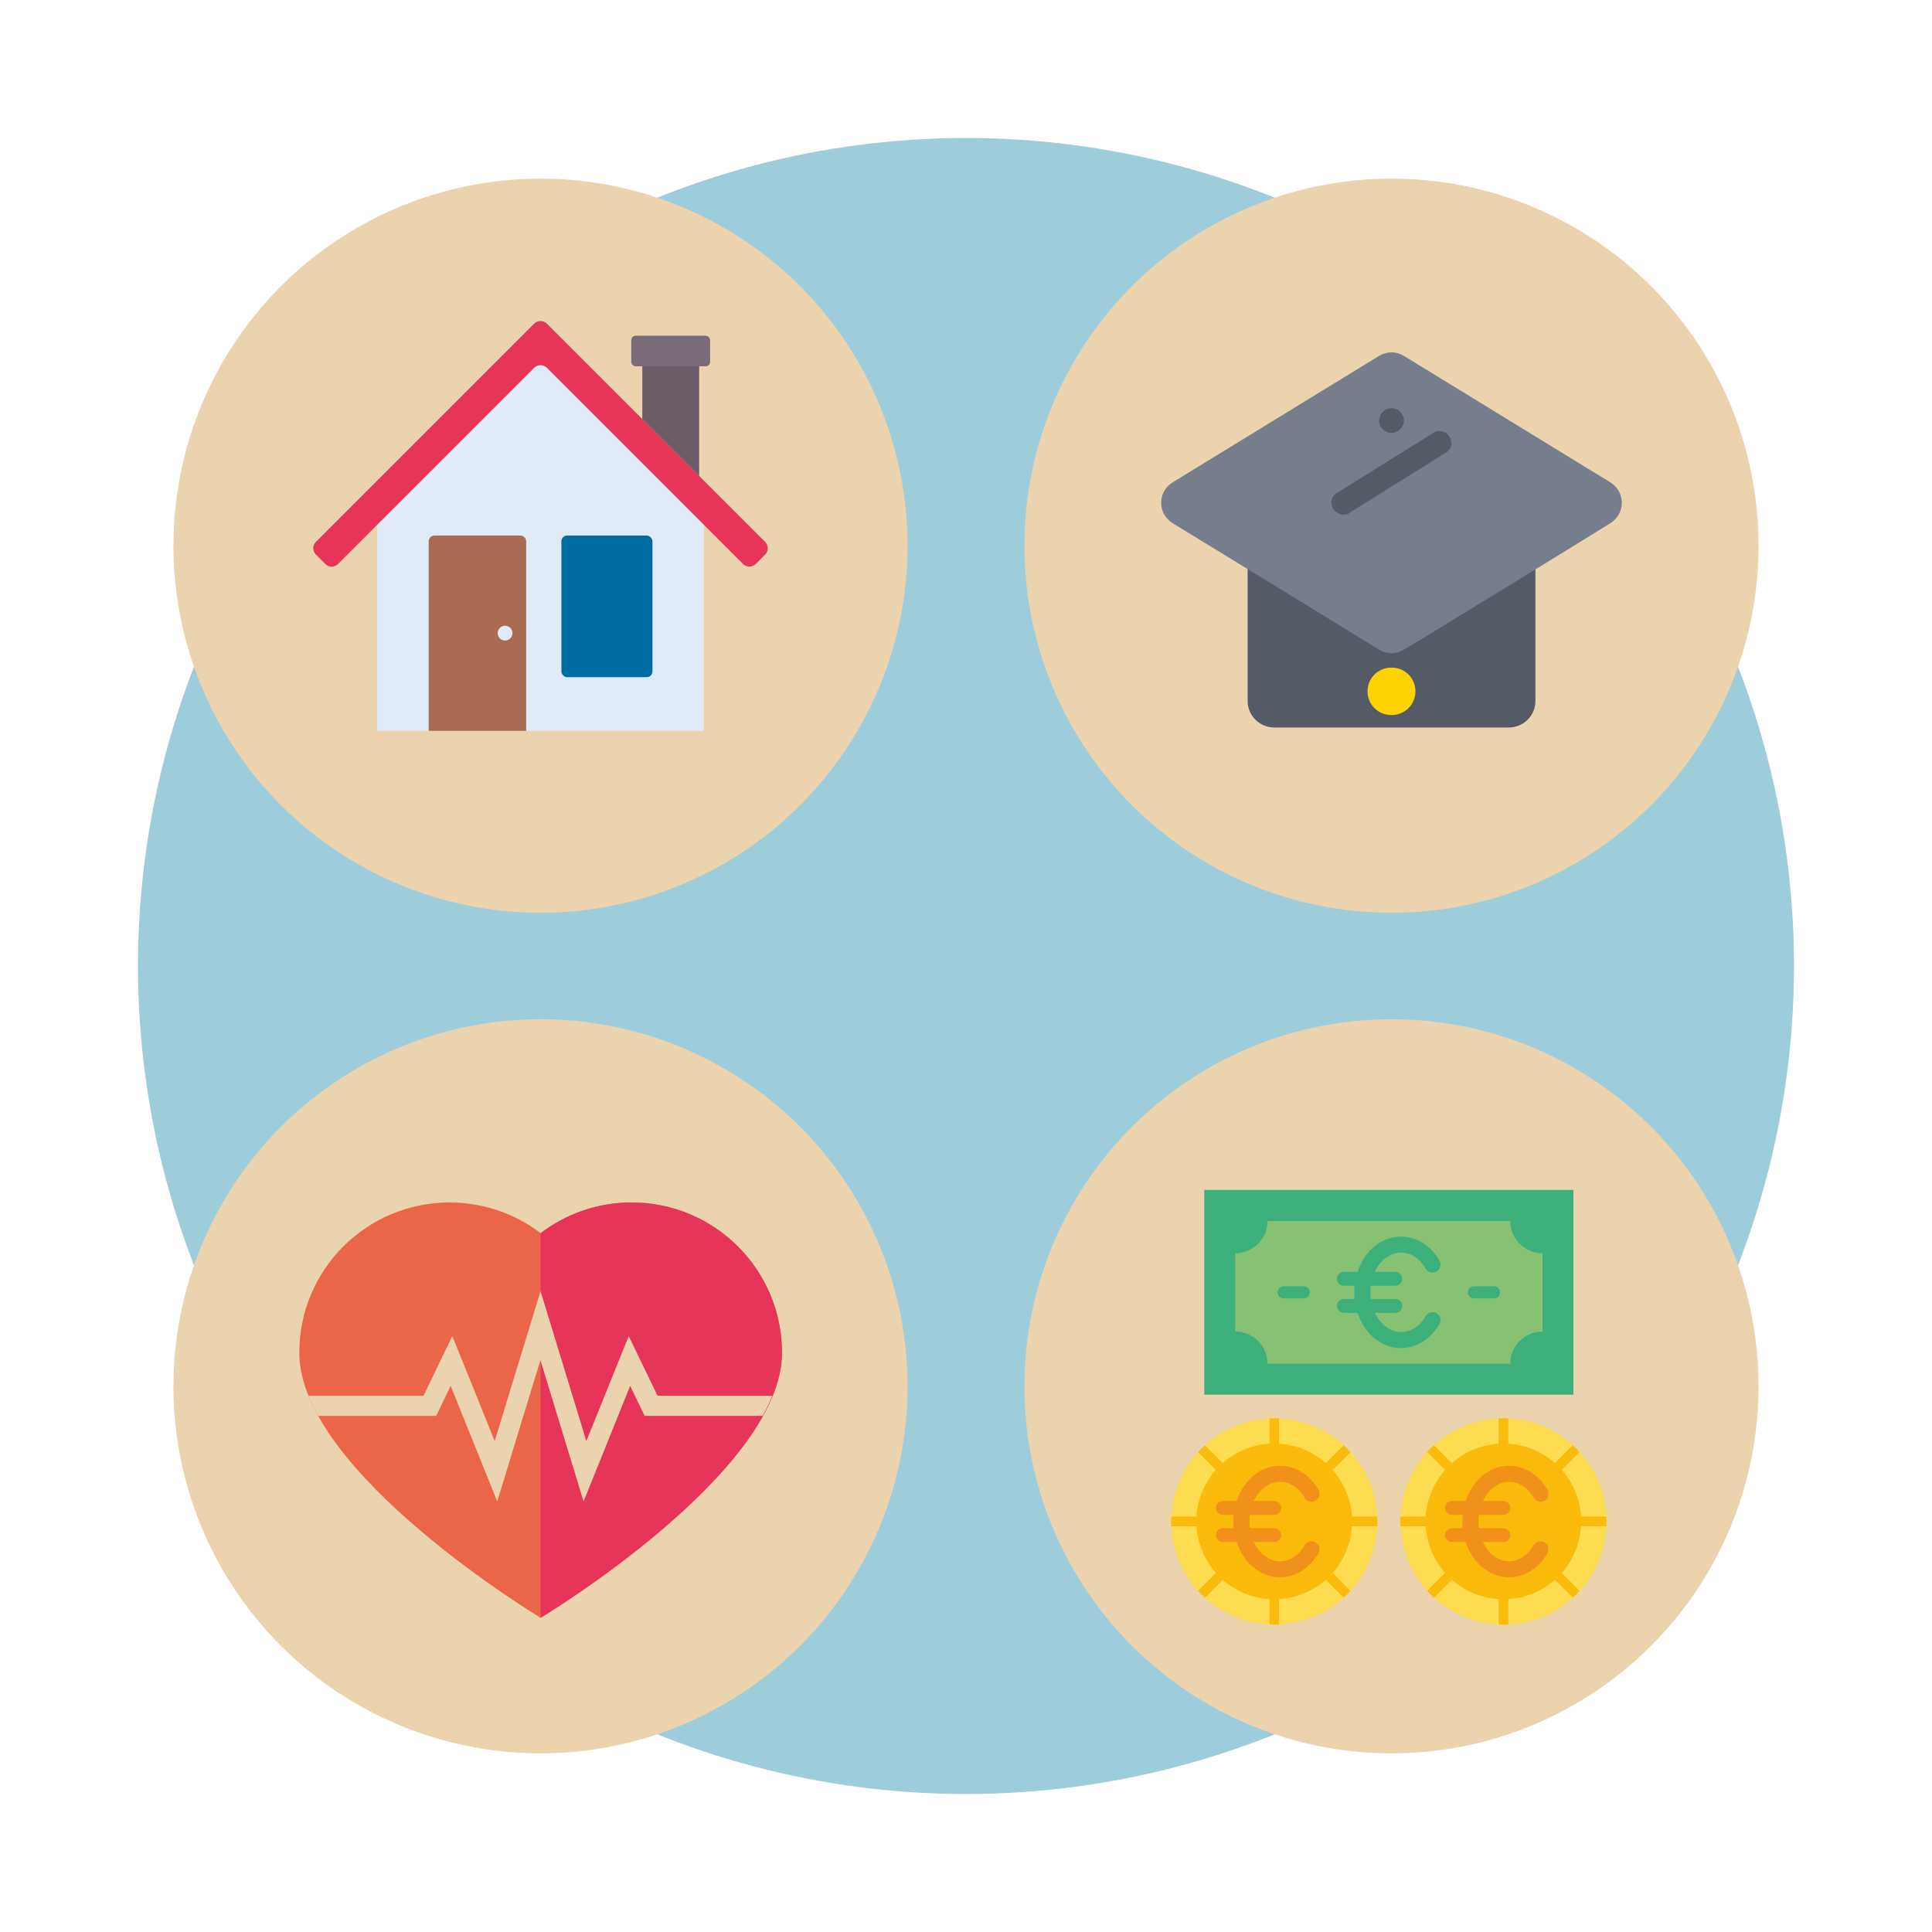 <?xml version="1.0" encoding="UTF-8"?>
<svg xmlns="http://www.w3.org/2000/svg" id="Laag_2" data-name="Laag 2" viewBox="0 0 175 175">
  <defs>
    <style>
      .cls-1 {
        fill: #ebd3ad;
      }

      .cls-2 {
        fill: #6a5d67;
      }

      .cls-3 {
        fill: #dfebf8;
      }

      .cls-4 {
        fill: #e73459;
      }

      .cls-5 {
        fill: #767d8c;
      }

      .cls-6 {
        fill: #9dccdb;
      }

      .cls-7 {
        fill: #eb6548;
      }

      .cls-8 {
        fill: #3daf7b;
      }

      .cls-9 {
        fill: #7b6c79;
      }

      .cls-10 {
        fill: #ffd301;
      }

      .cls-11 {
        fill: #555b66;
      }

      .cls-12 {
        fill: #ffdd50;
      }

      .cls-13, .cls-14 {
        fill: #fabb0c;
      }

      .cls-15 {
        fill: #aa6b51;
      }

      .cls-16 {
        fill: #87c173;
      }

      .cls-16, .cls-14 {
        fill-rule: evenodd;
      }

      .cls-17 {
        fill: #f2911a;
      }

      .cls-18 {
        fill: #006ea0;
      }

      .cls-19 {
        fill: #3f4751;
      }
    </style>
  </defs>
  <circle class="cls-6" cx="87.5" cy="87.5" r="75"></circle>
  <g>
    <g>
      <circle class="cls-1" cx="48.96" cy="49.43" r="33.25"></circle>
      <g>
        <polygon class="cls-3" points="63.75 66.2 34.17 66.2 34.17 45.66 48.96 30.81 63.75 45.66 63.75 66.2"></polygon>
        <path class="cls-4" d="M69.31,49.09l-19.78-19.78c-.31-.31-.82-.31-1.14,0l-19.78,19.78c-.31.31-.31.82,0,1.14l.86.86c.31.31.82.31,1.14,0l17.78-17.78c.31-.31.82-.31,1.14,0l17.78,17.78c.31.31.82.31,1.14,0l.86-.86c.31-.31.31-.82,0-1.14Z"></path>
        <path class="cls-15" d="M47.13,48.51h-7.77c-.29,0-.53.24-.53.53v17.16h8.83v-17.16c0-.29-.24-.53-.53-.53Z"></path>
        <rect class="cls-18" x="50.85" y="48.51" width="8.25" height="12.83" rx=".52" ry=".52"></rect>
        <polygon class="cls-2" points="63.33 43.11 58.18 37.96 58.18 33.18 63.33 33.18 63.33 43.11"></polygon>
        <rect class="cls-9" x="57.18" y="30.41" width="7.14" height="2.77" rx=".4" ry=".4"></rect>
        <circle class="cls-3" cx="45.75" cy="57.35" r=".67"></circle>
      </g>
    </g>
    <g>
      <circle class="cls-1" cx="48.96" cy="125.57" r="33.25"></circle>
      <g>
        <path class="cls-7" d="M57.21,108.92c-3.1,0-5.96,1.04-8.24,2.78-2.29-1.75-5.15-2.78-8.25-2.78-7.52,0-13.61,6.09-13.61,13.61,0,10.87,21.86,24.01,21.86,24.01,0,0,21.86-13.15,21.86-24.01,0-7.52-6.1-13.61-13.61-13.61Z"></path>
        <path class="cls-4" d="M57.21,108.92c-3.1,0-5.96,1.04-8.24,2.78v34.84s21.86-13.15,21.86-24.01c0-7.52-6.1-13.61-13.61-13.61Z"></path>
        <path class="cls-1" d="M69.98,126.43h-10.42l-2.61-5.41-3.84,9.51-4.15-13.58-4.15,13.58-3.84-9.51-2.61,5.41h-10.42c.25.61.54,1.22.88,1.82h10.69l1.31-2.72,4.22,10.47,3.91-12.8,3.91,12.8,4.22-10.47,1.31,2.72h10.69c.34-.61.63-1.22.88-1.82Z"></path>
      </g>
    </g>
    <g>
      <g>
        <circle class="cls-1" cx="126.04" cy="49.43" r="33.25"></circle>
        <path class="cls-19" d="M126.04,61.59c-.61,0-1.13-.52-1.13-1.12v-13.94c0-.6.52-1.12,1.13-1.12s1.13.52,1.13,1.12v14.03c0,.52-.52,1.03-1.13,1.03Z"></path>
        <path class="cls-11" d="M113,51.44l11.91,7.32c.7.43,1.56.43,2.26,0l11.91-7.32v12.05c0,1.29-1.04,2.41-2.43,2.41h-21.21c-1.3,0-2.43-1.03-2.43-2.41v-12.05Z"></path>
        <path class="cls-5" d="M145.86,43.69c1.39.86,1.39,2.84,0,3.7-.09.09-18.6,11.45-18.69,11.45-.7.43-1.56.43-2.26,0,0,0-18.52-11.36-18.69-11.45-1.39-.86-1.39-2.84,0-3.7l18.69-11.45c.7-.43,1.56-.43,2.26,0l18.69,11.45Z"></path>
        <path class="cls-11" d="M126.04,36.97c.61,0,1.13.52,1.13,1.12s-.52,1.12-1.13,1.12-1.13-.52-1.13-1.12c.09-.69.52-1.12,1.13-1.12Z"></path>
        <path class="cls-11" d="M121.73,46.62c-.35,0-.7-.17-.96-.52-.35-.52-.17-1.21.35-1.46l8.69-5.42c.52-.34,1.22-.17,1.48.34.35.52.17,1.21-.35,1.46l-8.69,5.42c-.17.17-.35.17-.52.17Z"></path>
        <path class="cls-10" d="M126.04,60.47c1.22,0,2.17.95,2.17,2.15s-.96,2.15-2.17,2.15-2.17-.95-2.17-2.15.96-2.15,2.17-2.15Z"></path>
      </g>
      <g>
        <circle class="cls-1" cx="126.04" cy="125.57" r="33.25"></circle>
        <g id="Layer_1">
          <g id="_300424688" data-name=" 300424688">
            <rect id="_300428720" data-name=" 300428720" class="cls-8" x="109.08" y="107.78" width="33.44" height="18.55"></rect>
            <path id="_300428456" data-name=" 300428456" class="cls-16" d="M114.81,110.6h21.99c0,1.61,1.31,2.92,2.92,2.92v7.09c-1.61,0-2.92,1.31-2.92,2.92h-21.99c0-1.61-1.31-2.92-2.92-2.92v-7.09c1.61,0,2.92-1.31,2.92-2.92h0Z"></path>
            <path id="_300428264" data-name=" 300428264" class="cls-8" d="M116.27,116.51c-.3,0-.55.25-.55.55s.25.55.55.55h1.82c.3,0,.55-.25.55-.55s-.25-.55-.55-.55h-1.82Z"></path>
            <path id="_300428432" data-name=" 300428432" class="cls-8" d="M133.51,116.51c-.3,0-.55.25-.55.55s.25.55.55.55h1.82c.3,0,.55-.25.55-.55s-.25-.55-.55-.55h-1.82Z"></path>
            <path id="_300428912" data-name=" 300428912" class="cls-8" d="M130.39,119.94c.2-.35.08-.79-.26-.99s-.79-.08-.99.26c-.27.46-.61.83-1.01,1.09-.37.23-.78.36-1.21.36-.74,0-1.42-.38-1.92-1-.18-.22-.33-.47-.46-.74h1.85c.35,0,.63-.29.63-.63h0c0-.35-.29-.63-.63-.63h-2.22c-.03-.2-.04-.4-.04-.6s.01-.41.04-.6h2.21c.35,0,.63-.29.63-.63h0c0-.35-.29-.63-.63-.63h-1.85c.13-.27.28-.52.46-.74.5-.62,1.18-1,1.92-1,.43,0,.85.13,1.21.36.4.25.75.63,1.01,1.09.2.35.64.46.99.26s.46-.64.26-.99c-.38-.66-.89-1.21-1.49-1.58-.59-.38-1.27-.59-1.99-.59-1.2,0-2.27.59-3.04,1.54-.38.47-.68,1.03-.89,1.65h-1.24c-.35,0-.63.29-.63.63h0c0,.35.29.63.63.63h.97c-.02.2-.03.4-.03.6s.01.41.03.6h-.97c-.35,0-.63.29-.63.63h0c0,.35.29.63.63.63h1.24c.21.62.51,1.18.89,1.65.77.95,1.85,1.54,3.04,1.54.72,0,1.39-.21,1.99-.59.6-.38,1.11-.93,1.49-1.59h0Z"></path>
            <g>
              <circle id="_300427664" data-name=" 300427664" class="cls-12" cx="136.18" cy="137.81" r="9.34"></circle>
              <path id="_300427904" data-name=" 300427904" class="cls-14" d="M136.18,128.47c.15,0,.29,0,.44.01v2.28c0,.24-.2.44-.44.44s-.44-.2-.44-.44v-2.28c.15,0,.29-.01.44-.01Z"></path>
              <circle id="_300428072" data-name=" 300428072" class="cls-13" cx="136.18" cy="137.81" r="7.05"></circle>
              <path id="_300427928" data-name=" 300427928" class="cls-14" d="M142.78,131.21c.1.1.2.21.3.32l-1.61,1.61c-.17.17-.45.17-.62,0s-.17-.45,0-.62l1.61-1.61c.11.1.21.2.32.3h0Z"></path>
              <path id="_300427976" data-name=" 300427976" class="cls-14" d="M145.52,137.81c0,.15,0,.29-.01.44h-2.28c-.24,0-.44-.2-.44-.44s.2-.44.44-.44h2.28c0,.15.01.29.01.44h0Z"></path>
              <path id="_300427280" data-name=" 300427280" class="cls-14" d="M142.78,144.42c-.1.1-.21.2-.32.3l-1.61-1.61c-.17-.17-.17-.45,0-.62s.45-.17.62,0l1.61,1.61c-.1.11-.2.22-.3.32h0Z"></path>
              <path id="_300427088" data-name=" 300427088" class="cls-14" d="M136.18,147.16c-.15,0-.29,0-.44-.01v-2.28c0-.24.2-.44.44-.44s.44.2.44.44v2.28c-.15,0-.29.01-.44.01Z"></path>
              <path id="_300427136" data-name=" 300427136" class="cls-14" d="M129.57,144.42c-.1-.1-.2-.21-.3-.32l1.61-1.61c.17-.17.45-.17.62,0s.17.45,0,.62l-1.61,1.61c-.11-.1-.21-.2-.32-.3h0Z"></path>
              <path id="_300426896" data-name=" 300426896" class="cls-14" d="M126.83,137.81c0-.15,0-.29.01-.44h2.28c.24,0,.44.2.44.44s-.2.44-.44.44h-2.28c0-.15-.01-.29-.01-.44h0Z"></path>
              <path id="_300427160" data-name=" 300427160" class="cls-14" d="M129.57,131.21c.1-.1.21-.2.32-.3l1.61,1.61c.17.17.17.45,0,.62s-.45.17-.62,0l-1.61-1.61c.1-.11.2-.21.3-.32Z"></path>
              <path id="_300426272" data-name=" 300426272" class="cls-17" d="M140.17,140.7c.2-.35.08-.79-.26-.99s-.79-.08-.99.26c-.27.46-.61.83-1.01,1.09-.37.23-.78.36-1.21.36-.74,0-1.42-.38-1.92-1-.18-.22-.33-.47-.46-.74h1.85c.35,0,.63-.29.63-.63h0c0-.35-.29-.63-.63-.63h-2.21c-.03-.2-.04-.4-.04-.6s.01-.41.04-.6h2.21c.35,0,.63-.29.63-.63h0c0-.35-.29-.63-.63-.63h-1.85c.13-.27.28-.52.46-.74.5-.62,1.18-1,1.92-1,.43,0,.85.13,1.21.36.4.25.75.63,1.01,1.09.2.35.64.46.99.26s.46-.64.26-.99c-.38-.66-.89-1.21-1.49-1.58-.59-.38-1.27-.59-1.99-.59-1.2,0-2.27.59-3.04,1.54-.38.47-.68,1.03-.89,1.65h-1.24c-.35,0-.63.29-.63.63h0c0,.35.29.63.63.63h.97c-.02.2-.03.4-.03.6s.01.41.03.6h-.97c-.35,0-.63.29-.63.63h0c0,.35.29.63.63.63h1.24c.21.62.51,1.18.89,1.65.77.95,1.85,1.54,3.04,1.54.72,0,1.39-.21,1.99-.59.6-.38,1.11-.93,1.49-1.59h0Z"></path>
            </g>
            <g>
              <circle id="_300426368" data-name=" 300426368" class="cls-12" cx="115.42" cy="137.81" r="9.34"></circle>
              <path id="_300425960" data-name=" 300425960" class="cls-14" d="M115.42,128.47c.15,0,.29,0,.44.01v2.28c0,.24-.2.44-.44.44s-.44-.2-.44-.44v-2.28c.15,0,.29-.01.44-.01Z"></path>
              <circle id="_300425864" data-name=" 300425864" class="cls-13" cx="115.42" cy="137.81" r="7.05"></circle>
              <path id="_300426560" data-name=" 300426560" class="cls-14" d="M122.03,131.21c.1.1.2.21.3.32l-1.61,1.61c-.17.17-.45.17-.62,0s-.17-.45,0-.62l1.61-1.61c.11.1.21.2.32.3Z"></path>
              <path id="_300425576" data-name=" 300425576" class="cls-14" d="M124.77,137.81c0,.15,0,.29-.01.44h-2.28c-.24,0-.44-.2-.44-.44s.2-.44.44-.44h2.28c0,.15.01.29.01.44h0Z"></path>
              <path id="_300425744" data-name=" 300425744" class="cls-14" d="M122.03,144.42c-.1.1-.21.2-.32.3l-1.61-1.61c-.17-.17-.17-.45,0-.62s.45-.17.62,0l1.61,1.61c-.1.11-.2.22-.3.32h0Z"></path>
              <path id="_300425720" data-name=" 300425720" class="cls-14" d="M115.42,147.16c-.15,0-.29,0-.44-.01v-2.28c0-.24.2-.44.44-.44s.44.2.44.44v2.28c-.15,0-.29.01-.44.01Z"></path>
              <path id="_300425096" data-name=" 300425096" class="cls-14" d="M108.82,144.42c-.1-.1-.2-.21-.3-.32l1.61-1.61c.17-.17.45-.17.62,0s.17.45,0,.62l-1.61,1.61c-.11-.1-.21-.2-.32-.3h0Z"></path>
              <path id="_300425144" data-name=" 300425144" class="cls-14" d="M106.08,137.81c0-.15,0-.29.01-.44h2.28c.24,0,.44.2.44.44s-.2.44-.44.44h-2.28c0-.15-.01-.29-.01-.44h0Z"></path>
              <path id="_300425048" data-name=" 300425048" class="cls-14" d="M108.82,131.21c.1-.1.21-.2.32-.3l1.61,1.61c.17.17.17.45,0,.62s-.45.17-.62,0l-1.61-1.61c.1-.11.2-.21.3-.32Z"></path>
              <path id="_300424928" data-name=" 300424928" class="cls-17" d="M119.42,140.7c.2-.35.08-.79-.26-.99s-.79-.08-.99.26c-.27.46-.61.83-1.01,1.09-.37.23-.78.36-1.21.36-.74,0-1.42-.38-1.92-1-.18-.22-.33-.47-.46-.74h1.85c.35,0,.63-.29.63-.63h0c0-.35-.29-.63-.63-.63h-2.21c-.03-.2-.04-.4-.04-.6s.01-.41.04-.6h2.21c.35,0,.63-.29.63-.63h0c0-.35-.29-.63-.63-.63h-1.85c.13-.27.28-.52.46-.74.5-.62,1.18-1,1.92-1,.43,0,.85.13,1.21.36.4.25.75.63,1.01,1.09.2.35.64.46.99.26s.46-.64.26-.99c-.38-.66-.89-1.21-1.49-1.58-.59-.38-1.27-.59-1.99-.59-1.2,0-2.27.59-3.04,1.54-.38.47-.68,1.03-.89,1.65h-1.24c-.35,0-.63.29-.63.63h0c0,.35.29.63.63.63h.97c-.02.2-.03.4-.03.6s.01.41.03.6h-.97c-.35,0-.63.29-.63.63h0c0,.35.29.63.63.63h1.24c.21.62.51,1.18.89,1.65.77.95,1.85,1.54,3.04,1.54.72,0,1.39-.21,1.99-.59.6-.38,1.11-.93,1.49-1.59h0Z"></path>
            </g>
          </g>
        </g>
      </g>
    </g>
  </g>
</svg>
